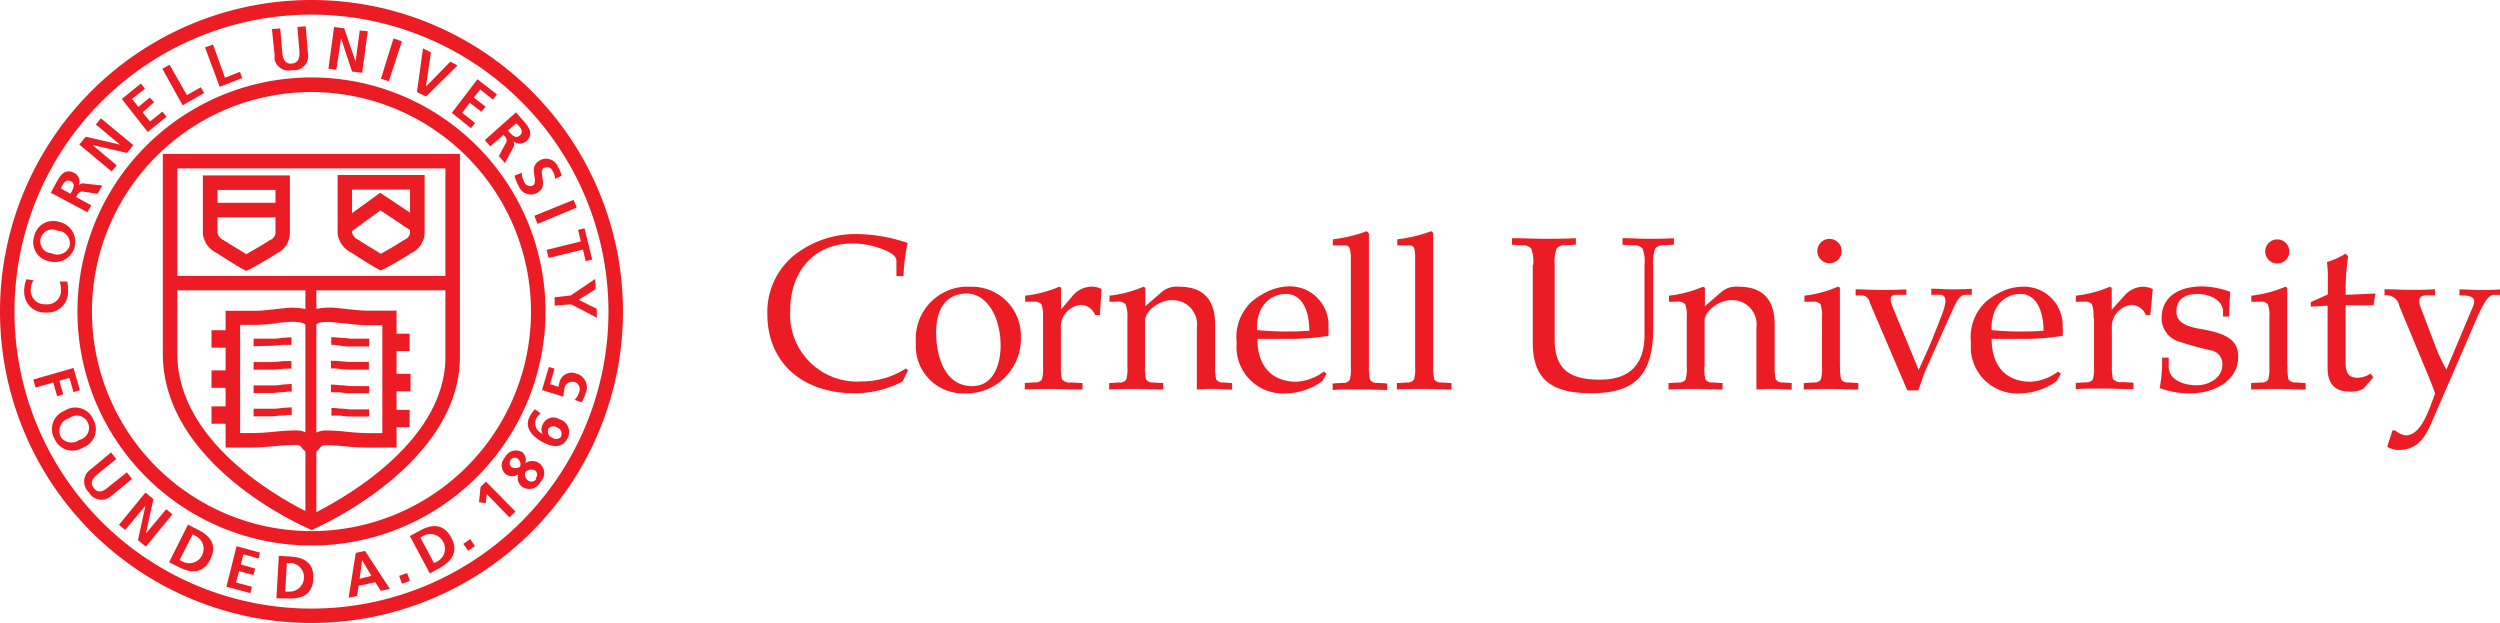 <svg xmlns="http://www.w3.org/2000/svg" width="200.654" height="50" viewBox="0 0 200.654 50">
  <g id="Group_395" data-name="Group 395" transform="translate(-31 -4135)">
    <path id="Path_784" data-name="Path 784" d="M72.437,30.623a8.414,8.414,0,0,1-3.818.944c-4.2,0-7.03-2.441-7.03-6.364a5.869,5.869,0,0,1,2.132-4.7,7.946,7.946,0,0,1,5.062-1.717,13.054,13.054,0,0,1,4.069.716,14.039,14.039,0,0,0-.334,2.661h-.569v-1.22c0-.489-.7-.814-1.507-1.083a6.661,6.661,0,0,0-2-.317c-3.254,0-5.02,2.393-5.02,5.371a5.381,5.381,0,0,0,5.754,5.7,6.516,6.516,0,0,0,3.548-1.05l.154.171Z" transform="translate(31 4135)" fill="#eb1c24"/>
    <path id="Path_785" data-name="Path 785" d="M73.51,27.474a4.176,4.176,0,0,1,3.858-4.46h.6a3.93,3.93,0,0,1,3.971,3.89.181.181,0,0,1,0,.1,4.4,4.4,0,0,1-4.215,4.573H77.36a3.806,3.806,0,0,1-3.85-4.1m1.628-.749c0,1.839.667,4.264,2.9,4.264,1.628,0,2.271-1.627,2.271-3.255,0-2.254-1.066-4.183-2.743-4.183-1.88.057-2.433,1.546-2.433,3.174" transform="translate(31 4135)" fill="#eb1c24"/>
    <path id="Path_786" data-name="Path 786" d="M83.708,25.5a2.718,2.718,0,0,0-.122-1.082.764.764,0,0,0-.651-.2h-.651v-.488a9.5,9.5,0,0,0,2.726-.716l.147.065v1.766l.944-1.115a2.023,2.023,0,0,1,1.5-.724,1.748,1.748,0,0,1,.814.195l-.139,2.083H87.9a1.269,1.269,0,0,0-1.188-.813,1.79,1.79,0,0,0-1.563,1.953v3.011a3.866,3.866,0,0,0,.09,1.017.814.814,0,0,0,.732.244l.912.049v.521c-.912,0-1.628-.049-2.442-.049s-1.554,0-2.189.049v-.529l.814-.049a.577.577,0,0,0,.562-.244,3.256,3.256,0,0,0,.089-1.017V25.5Z" transform="translate(31 4135)" fill="#eb1c24"/>
    <path id="Path_787" data-name="Path 787" d="M91.895,29.435a3.9,3.9,0,0,0,.089,1.017.594.594,0,0,0,.562.244l.813.049v.521c-.609,0-1.31-.049-2.172-.049s-1.555,0-2.166.049v-.521l.815-.049a.576.576,0,0,0,.561-.244,3.283,3.283,0,0,0,.09-1.017V25.5a2.725,2.725,0,0,0-.147-1.082.763.763,0,0,0-.651-.2h-.642v-.489a9.457,9.457,0,0,0,2.725-.716l.155.073v1.49l1.293-1.123a1.871,1.871,0,0,1,1.417-.44c2.043,0,2.89,1.14,2.89,3.044v3.377a3.736,3.736,0,0,0,.089,1.017.6.6,0,0,0,.561.245l.717.048v.521c-.441,0-.944-.049-1.433-.049a12.8,12.8,0,0,0-1.4.049V26.31a1.954,1.954,0,0,0-2.011-2.222c-1.067,0-2.148.928-2.148,1.628v3.711Z" transform="translate(31 4135)" fill="#eb1c24"/>
    <path id="Path_788" data-name="Path 788" d="M106.617,26.22a3.74,3.74,0,0,1,0,.733,18.658,18.658,0,0,1-3.166.244H100.92c0,2.043,1.017,3.442,3.166,3.442a4.063,4.063,0,0,0,2.164-.814l.228.171-.35.594a5.1,5.1,0,0,1-2.8.977,3.735,3.735,0,0,1-4.069-3.361,5.228,5.228,0,0,1,0-.708,3.891,3.891,0,0,1,1.261-3.337,6.3,6.3,0,0,1,1.083-.7,4.24,4.24,0,0,1,1.717-.472,3.108,3.108,0,0,1,3.3,2.872,2.672,2.672,0,0,1,0,.358m-5.7.277a25.541,25.541,0,0,0,4.167.049c0-1.628-.594-2.954-1.856-2.954s-2.441,1-2.335,2.905Z" transform="translate(31 4135)" fill="#eb1c24"/>
    <path id="Path_789" data-name="Path 789" d="M108.39,20.41c0-.4-.049-.716-.439-.716h-.977v-.488a11.613,11.613,0,0,0,2.726-.651l.171.17V29.468a3.866,3.866,0,0,0,.09,1.017.592.592,0,0,0,.561.244l.814.049V31.3c-.627,0-1.327-.049-2.189-.049s-1.555,0-2.189.049v-.521l.814-.049a.576.576,0,0,0,.561-.244,3.286,3.286,0,0,0,.09-1.017V20.41Z" transform="translate(31 4135)" fill="#eb1c24"/>
    <path id="Path_790" data-name="Path 790" d="M113.566,20.41c0-.4-.049-.716-.439-.716h-.977v-.488a11.613,11.613,0,0,0,2.726-.651l.155.138V29.435a3.858,3.858,0,0,0,.089,1.017.6.6,0,0,0,.562.244l.814.049v.521c-.627,0-1.327-.049-2.189-.049s-1.555,0-2.19.049v-.521l.814-.049a.577.577,0,0,0,.562-.244,3.253,3.253,0,0,0,.089-1.017V20.41Z" transform="translate(31 4135)" fill="#eb1c24"/>
    <path id="Path_791" data-name="Path 791" d="M121.932,21.265a2.991,2.991,0,0,0-.155-1.31.812.812,0,0,0-.732-.261l-.814-.048v-.529c.912,0,1.734.048,2.588.048s1.628,0,2.539-.048v.52l-.814.049a.812.812,0,0,0-.732.261,3.25,3.25,0,0,0-.155,1.31v6.014c0,2.441,1.294,3.2,3.605,3.2,1.888,0,3.606-.716,3.606-3.621V21.265a3.006,3.006,0,0,0-.155-1.31.813.813,0,0,0-.733-.261l-.878-.048v-.529c.7,0,1.4.048,2.026.048s1.326,0,2.1-.048v.52l-.774.049a.812.812,0,0,0-.732.261,3.268,3.268,0,0,0-.155,1.31v5.054c0,3.743-1.416,5.249-4.948,5.249-2.97,0-4.72-.9-4.72-4.069V21.265Z" transform="translate(32.123 4135)" fill="#eb1c24"/>
    <path id="Path_792" data-name="Path 792" d="M135.555,29.435a3.859,3.859,0,0,0,.09,1.017.592.592,0,0,0,.561.244l.814.049v.521c-.611,0-1.31-.049-2.165-.049s-1.554,0-2.173.049v-.521l.814-.049a.578.578,0,0,0,.562-.244,3.253,3.253,0,0,0,.089-1.017V25.5a2.718,2.718,0,0,0-.122-1.082.763.763,0,0,0-.651-.2h-.651v-.489a9.472,9.472,0,0,0,2.726-.716l.155.073v1.49l1.294-1.123a1.866,1.866,0,0,1,1.416-.44c2.042,0,2.889,1.14,2.889,3.044v3.377a3.858,3.858,0,0,0,.089,1.017.6.6,0,0,0,.562.245l.716.048v.521c-.439,0-.944-.049-1.432-.049a12.826,12.826,0,0,0-1.4.049V26.31a1.953,1.953,0,0,0-2.01-2.222c-1.066,0-2.149.928-2.149,1.628v3.711Z" transform="translate(32.234 4135)" fill="#eb1c24"/>
    <path id="Path_793" data-name="Path 793" d="M146.362,29.435a3.861,3.861,0,0,0,.089,1.017.6.6,0,0,0,.562.244l.814.049v.521c-.627,0-1.327-.049-2.189-.049s-1.555,0-2.19.049v-.521l.814-.049a.577.577,0,0,0,.562-.244,3.223,3.223,0,0,0,.089-1.017V25.5a2.718,2.718,0,0,0-.122-1.082.739.739,0,0,0-.643-.2H143.5v-.489a9.335,9.335,0,0,0,2.694-.724l.155.073v6.348Zm.13-9.253a.977.977,0,0,1-1.953,0,.977.977,0,1,1,1.953,0Z" transform="translate(32.323 4135)" fill="#eb1c24"/>
    <path id="Path_794" data-name="Path 794" d="M153.3,29.435c-.3.651-.472,1.31-.716,1.9h-.871l-3.011-7.047a.7.7,0,0,0-.545-.578h-.594v-.488c.683,0,1.367.049,2.042.049s1.351,0,2.027-.049v.439h-.814c-.456,0-.578.261-.277.993l2.084,5.037c.366-.813.748-1.627,1.082-2.441l.732-1.855c.472-1.2.44-1.718-.089-1.734h-.716v-.488c.545,0,1.1.049,1.627.049s1.1,0,1.628-.049v.488h-.545c-.44,0-.733.643-.977,1.172Z" transform="translate(32.371 4135)" fill="#eb1c24"/>
    <path id="Path_795" data-name="Path 795" d="M164.1,26.22a3.74,3.74,0,0,1,0,.733,18.658,18.658,0,0,1-3.166.244H158.4c0,2.043,1.017,3.442,3.166,3.442a4.063,4.063,0,0,0,2.164-.814l.228.171-.35.594a5.1,5.1,0,0,1-2.8.977,3.735,3.735,0,0,1-4.069-3.361,5.225,5.225,0,0,1,0-.708A3.891,3.891,0,0,1,158,24.161a6.3,6.3,0,0,1,1.083-.7,4.121,4.121,0,0,1,1.757-.448,3.1,3.1,0,0,1,3.255,2.938v.008a1.412,1.412,0,0,1,0,.26m-5.7.277a25.541,25.541,0,0,0,4.167.049c0-1.628-.594-2.954-1.856-2.954s-2.384,1-2.311,2.905" transform="translate(32.452 4135)" fill="#eb1c24"/>
    <path id="Path_796" data-name="Path 796" d="M166.5,25.5a2.718,2.718,0,0,0-.122-1.082.74.74,0,0,0-.643-.2h-.651v-.488a9.5,9.5,0,0,0,2.726-.716l.155.073v1.766l1.017-1.123a2.019,2.019,0,0,1,1.465-.716,1.748,1.748,0,0,1,.814.195l-.2,2.075H170.7a1.268,1.268,0,0,0-1.188-.813,1.789,1.789,0,0,0-1.538,1.92v3.011a3.858,3.858,0,0,0,.09,1.017.811.811,0,0,0,.732.245l.911.048v.521c-.911,0-1.627-.049-2.441-.049s-1.554,0-2.189.049v-.5l.814-.049a.576.576,0,0,0,.561-.244,3.256,3.256,0,0,0,.09-1.017V25.5Z" transform="translate(32.526 4135)" fill="#eb1c24"/>
    <path id="Path_797" data-name="Path 797" d="M172.477,28.719v.716c0,1.083,1.245,1.489,2.254,1.489s2.051-.643,2.051-1.627a1.115,1.115,0,0,0-.814-1.156,22.193,22.193,0,0,1-2.571-.7,1.953,1.953,0,0,1-1.49-1.9c0-1.888,1.628-2.555,3.256-2.555a6.849,6.849,0,0,1,2.254.439c-.057.627-.073,1.278-.09,1.978h-.488v-.375c0-.911-1.034-1.432-2.026-1.432-1.49,0-1.718.814-1.718,1.416,0,.749.578,1.156,1.9,1.384,2.083.349,3.06.87,3.06,2.237,0,1.929-1.921,2.938-3.866,2.938a6.961,6.961,0,0,1-2.441-.423,10.634,10.634,0,0,0,.195-2.441h.529Z" transform="translate(32.588 4135)" fill="#eb1c24"/>
    <path id="Path_798" data-name="Path 798" d="M181.941,29.435a3.862,3.862,0,0,0,.09,1.017.592.592,0,0,0,.561.244l.814.049v.521c-.626,0-1.326-.049-2.189-.049s-1.554,0-2.189.049v-.521l.814-.049a.576.576,0,0,0,.561-.244,3.254,3.254,0,0,0,.09-1.017V25.5a2.737,2.737,0,0,0-.122-1.082.74.74,0,0,0-.643-.2h-.684v-.489a9.464,9.464,0,0,0,2.726-.716l.155.073v6.348Zm.155-9.253a.968.968,0,1,1-.968-.968.968.968,0,0,1,.968.968" transform="translate(32.65 4135)" fill="#eb1c24"/>
    <path id="Path_799" data-name="Path 799" d="M183.773,24.609v-.366l1.367-.611v-1.22a9.846,9.846,0,0,0-.073-1.384,6.109,6.109,0,0,0,1.489-.667l.212.195a21.265,21.265,0,0,0-.2,2.482v.627l2.393-.106-.155.944h-2.238v4.614c0,.814.228,1.2.961,1.2a1.854,1.854,0,0,0,1.033-.334l.228.3-.814.928a2.033,2.033,0,0,1-1.139.212c-.928,0-1.717-.44-1.717-1.856V24.536Z" transform="translate(32.696 4135)" fill="#eb1c24"/>
    <path id="Path_800" data-name="Path 800" d="M196.72,24.609c.26-.651,0-.814-.627-.895h-.455v-.488c.561,0,1.1.048,1.627.048s1.107,0,1.628-.048v.439H198.4c-.424,0-.814.578-1.473,2.116l-3.549,8.187c-.561,1.277-1.188,2.148-2.661,2.148a1.789,1.789,0,0,1-.879-.26l.424-1.31h.227a1.457,1.457,0,0,0,.9.4c1.017-.073,1.57-1.489,1.9-2.3l.4-1.066c-.293-.814-.651-1.676-.977-2.441l-1.9-4.582a1.034,1.034,0,0,0-.912-.854h-.276v-.489c.683,0,1.351.049,2.026.049s1.343,0,2.026-.049v.489h-.667c-.488,0-.814.195-.423,1.139l1.107,2.9a12.464,12.464,0,0,0,.9,1.921Z" transform="translate(32.761 4135)" fill="#eb1c24"/>
    <path id="Path_801" data-name="Path 801" d="M25,50A25,25,0,1,1,50,25,25,25,0,0,1,25,50M25,1.172A23.837,23.837,0,1,0,48.836,25.008V25A23.86,23.86,0,0,0,25,1.172" transform="translate(31 4135)" fill="#eb1c24"/>
    <path id="Path_802" data-name="Path 802" d="M25,43.782A18.783,18.783,0,1,1,43.783,25,18.783,18.783,0,0,1,25,43.782M25,7.389A17.619,17.619,0,1,0,42.619,25.008V25A17.636,17.636,0,0,0,25,7.389" transform="translate(31 4135)" fill="#eb1c24"/>
    <path id="Path_803" data-name="Path 803" d="M25.048,42.545l-.236-.1c-.48-.2-11.743-5.127-11.743-14.055V12.353H36.914V28.629c0,8.561-11.158,13.575-11.638,13.786ZM14.233,13.517V28.393c0,7.5,9.212,12.134,10.807,12.883,1.579-.765,10.71-5.453,10.71-12.614V13.517Z" transform="translate(31 4135)" fill="#eb1c24"/>
    <path id="Path_804" data-name="Path 804" d="M19.735,21.745l-.285-.171c-.049,0-1.229-.724-2.051-1.269a1.972,1.972,0,0,1-1.115-1.49V14.079h6.983v4.647a1.84,1.84,0,0,1-1.075,1.627c-.813.546-2.116,1.246-2.164,1.27Zm-2.279-3.068a.815.815,0,0,0,.464.586l.089.049c.562.374,1.335.814,1.75,1.09.431-.244,1.27-.716,1.839-1.09l.106-.057a.651.651,0,0,0,.407-.57V15.243H17.456Z" transform="translate(31 4135)" fill="#eb1c24"/>
    <path id="Path_805" data-name="Path 805" d="M30.534,21.712l-.285-.171c-.049,0-1.229-.724-2.051-1.269a1.988,1.988,0,0,1-1.1-1.49V14.046h6.983v4.679a1.846,1.846,0,0,1-1.074,1.587c-.814.554-2.124,1.245-2.181,1.27Zm-2.279-3.068a.813.813,0,0,0,.472.586l.081.049c.562.374,1.335.814,1.75,1.09.431-.236,1.27-.708,1.839-1.09l.106-.057a.651.651,0,0,0,.407-.57V15.21H28.255Z" transform="translate(31 4135)" fill="#eb1c24"/>
    <rect id="Rectangle_165" data-name="Rectangle 165" width="23.356" height="1.156" transform="translate(44.143 4157.144)" fill="#eb1c24"/>
    <path id="Path_806" data-name="Path 806" d="M24.951,36.353a.947.947,0,0,1-.733-.424c-.13-.162-.179-.219-.382-.219-.651,0-1.123.04-1.668.089s-1.131.1-1.986.122H18.107V24.943h2.441c.4,0,.871-.057,1.416-.114l.977-.106a5.093,5.093,0,0,1,1.448.057,1.735,1.735,0,0,1,.546.188,1.705,1.705,0,0,1,.667-.212,5.276,5.276,0,0,1,1.392-.041l.992.106c.546.057,1.01.106,1.4.114h2.442V35.921H29.785a19.028,19.028,0,0,1-2.108-.1,14.56,14.56,0,0,0-1.562-.09.473.473,0,0,0-.44.228.938.938,0,0,1-.724.4m-1.115-1.807a1.512,1.512,0,0,1,1.123.464,1.7,1.7,0,0,1,1.237-.464,15.278,15.278,0,0,1,1.628.1,17.639,17.639,0,0,0,1.977.114h.887V26.1h-1.3c-.447,0-.936-.065-1.5-.122l-1.018-.1a3.929,3.929,0,0,0-1.115,0,.585.585,0,0,0-.439.236l-.317-.22-.375.277a.712.712,0,0,0-.447-.277,3.771,3.771,0,0,0-1.132-.04,8.276,8.276,0,0,0-.96.1,14.041,14.041,0,0,1-1.546.122H19.271v8.684h.9a18.429,18.429,0,0,0,1.9-.114c.537-.049,1.074-.1,1.774-.1" transform="translate(31 4135)" fill="#eb1c24"/>
    <rect id="Rectangle_166" data-name="Rectangle 166" width="5.77" height="1.164" transform="translate(47.854 4151.276)" fill="#eb1c24"/>
    <rect id="Rectangle_167" data-name="Rectangle 167" width="0.879" height="19.637" transform="translate(55.512 4157.355)" fill="#eb1c24"/>
    <path id="Path_807" data-name="Path 807" d="M33.049,18.563l-2.515-1.676-2.3,1.668-.675-.944,2.954-2.14,3.182,2.124Z" transform="translate(31 4135)" fill="#eb1c24"/>
    <path id="Path_808" data-name="Path 808" d="M29.622,27.808H28.149a3.653,3.653,0,0,1-.814-.065l-.472-.065h-.276v-.611h.276l.5.049c.3,0,.569.057.814.065h1.464Z" transform="translate(31 4135)" fill="#eb1c24"/>
    <path id="Path_809" data-name="Path 809" d="M29.606,29.671H28.133a9.783,9.783,0,0,1-1.172-.1h-.4v-.61h.464c.456.049.814.09,1.107.09h1.473Z" transform="translate(31 4135)" fill="#eb1c24"/>
    <path id="Path_810" data-name="Path 810" d="M29.622,31.559H28.149a3.824,3.824,0,0,1-.863-.073h-.724v-.611h.3l.488.049c.31,0,.578.057.814.065H29.63Z" transform="translate(31 4135)" fill="#eb1c24"/>
    <path id="Path_811" data-name="Path 811" d="M29.622,33.431H28.149a5.066,5.066,0,0,1-.814-.073H26.6v-.611h.26l.488.049c.31,0,.578.057.814.065H29.63Z" transform="translate(31 4135)" fill="#eb1c24"/>
    <path id="Path_812" data-name="Path 812" d="M20.353,27.791v-.61h1.473a3.839,3.839,0,0,0,.814-.065l.748-.049v.61H22.7c-.326.041-.619.065-.863.073Z" transform="translate(31 4135)" fill="#eb1c24"/>
    <path id="Path_813" data-name="Path 813" d="M21.826,29.671H20.353v-.61h1.473c.26,0,.586-.041.96-.082h.6v.611h-.537c-.39.04-.732.081-1.025.081" transform="translate(31 4135)" fill="#eb1c24"/>
    <path id="Path_814" data-name="Path 814" d="M20.353,31.543v-.61h1.473a3.914,3.914,0,0,0,.814-.065l.773-.049v.61h-.277l-.431.049c-.326,0-.6.057-.814.065Z" transform="translate(31 4135)" fill="#eb1c24"/>
    <path id="Path_815" data-name="Path 815" d="M20.353,33.415v-.61h1.473a3.914,3.914,0,0,0,.814-.065l.773-.049v.61h-.277l-.431.049c-.326,0-.6.057-.814.065Z" transform="translate(31 4135)" fill="#eb1c24"/>
    <rect id="Rectangle_168" data-name="Rectangle 168" width="1.27" height="1.4" transform="translate(47.976 4161.506)" fill="#eb1c24"/>
    <rect id="Rectangle_169" data-name="Rectangle 169" width="1.343" height="1.4" transform="translate(47.976 4164.728)" fill="#eb1c24"/>
    <rect id="Rectangle_170" data-name="Rectangle 170" width="1.27" height="1.392" transform="translate(47.976 4167.617)" fill="#eb1c24"/>
    <rect id="Rectangle_171" data-name="Rectangle 171" width="1.27" height="1.392" transform="translate(62.608 4161.782)" fill="#eb1c24"/>
    <rect id="Rectangle_172" data-name="Rectangle 172" width="1.343" height="1.4" transform="translate(62.608 4165.005)" fill="#eb1c24"/>
    <rect id="Rectangle_173" data-name="Rectangle 173" width="1.27" height="1.392" transform="translate(62.608 4167.894)" fill="#eb1c24"/>
    <path id="Path_816" data-name="Path 816" d="M5.4,22.6a3.071,3.071,0,0,1,.057.765,1.628,1.628,0,0,1-1.53,1.717,1.009,1.009,0,0,1-.269,0,1.628,1.628,0,0,1-1.709-1.538,1.6,1.6,0,0,1,0-.391,2.36,2.36,0,0,1,.171-.74l.57.081a1.394,1.394,0,0,0-.22.708,1.124,1.124,0,0,0,1.02,1.218l.046,0a.237.237,0,0,0,.106,0,1.1,1.1,0,0,0,1.243-.933l0-.019a.646.646,0,0,0,0-.139,1.63,1.63,0,0,0-.1-.732Z" transform="translate(31 4135)" fill="#eb1c24"/>
    <path id="Path_817" data-name="Path 817" d="M2.751,18.929a1.562,1.562,0,0,1,1.88-1.155l.228.065a1.628,1.628,0,1,1-.887,3.133A1.553,1.553,0,0,1,2.686,19.19c.016-.082.04-.171.065-.261m2.84.814a1.026,1.026,0,0,0-.8-1.21l-.014,0H4.655a.961.961,0,0,0-.964,1.662.971.971,0,0,0,.451.129,1.034,1.034,0,0,0,1.39-.453l0,0a.44.44,0,0,0,.041-.106Z" transform="translate(31 4135)" fill="#eb1c24"/>
    <path id="Path_818" data-name="Path 818" d="M4.077,15.471l.342-.635c.334-.627.716-1.392,1.538-.952a.756.756,0,0,1,.366.968.521.521,0,0,1,.48-.114l1.408.147-.374.667L6.73,15.389a.432.432,0,0,0-.521.244l-.1.188,1.22.659-.317.553Zm1.579.081.106-.195c.154-.293.285-.643-.082-.814s-.561.122-.716.415l-.073.171Z" transform="translate(31 4135)" fill="#eb1c24"/>
    <path id="Path_819" data-name="Path 819" d="M6.364,11.6l.521-.627,2.742.635L7.69,9.986,8.1,9.5l2.6,2.149-.512.626L7.43,11.646l1.937,1.627-.407.489Z" transform="translate(31 4135)" fill="#eb1c24"/>
    <path id="Path_820" data-name="Path 820" d="M9.774,7.943,11.3,6.706l.333.415-1.041.814.513.643.919-.749.342.374-.92.814.594.733.993-.79.334.415-1.514,1.213Z" transform="translate(31 4135)" fill="#eb1c24"/>
    <path id="Path_821" data-name="Path 821" d="M13.029,5.518l.578-.326L15,7.634,16.121,7l.261.464-1.725.985Z" transform="translate(31 4135)" fill="#eb1c24"/>
    <path id="Path_822" data-name="Path 822" d="M16.455,3.8l.643-.228.96,2.669,1.2-.48.18.5-1.807.708Z" transform="translate(31 4135)" fill="#eb1c24"/>
    <path id="Path_823" data-name="Path 823" d="M21.826,2.336l.667-.057.163,1.937c.049.57.26.936.765.887s.651-.431.61-1l-.162-1.937.667-.057.179,2.149a1.154,1.154,0,0,1-.9,1.364l-.012,0a.937.937,0,0,1-.334,0,1.156,1.156,0,0,1-1.422-.806l0-.008a1.435,1.435,0,0,1,0-.334Z" transform="translate(31 4135)" fill="#eb1c24"/>
    <path id="Path_824" data-name="Path 824" d="M26.815,2.165l.814.114.911,2.669.334-2.5.643.057-.448,3.336-.814-.1-.878-2.645-.383,2.5-.635-.081Z" transform="translate(31 4135)" fill="#eb1c24"/>
    <path id="Path_825" data-name="Path 825" d="M31.584,3.084l.675.236-1.049,3.2-.635-.2Z" transform="translate(31 4135)" fill="#eb1c24"/>
    <path id="Path_826" data-name="Path 826" d="M33.952,3.882l.635.326-.4,2.742,1.953-2,.586.3-2.539,2.5-.724-.359Z" transform="translate(31 4135)" fill="#eb1c24"/>
    <path id="Path_827" data-name="Path 827" d="M38.322,6.364l1.562,1.213-.325.415-1.017-.814-.513.651.936.732-.326.415L37.7,8.244l-.6.814,1.026.813-.326.416L36.263,9.058Z" transform="translate(31 4135)" fill="#eb1c24"/>
    <path id="Path_828" data-name="Path 828" d="M41.415,9.016l.472.539c.472.536,1.05,1.162.349,1.781a.813.813,0,0,1-1.042,0,.457.457,0,0,1,0,.5l-.666,1.252-.488-.561.529-.992a.418.418,0,0,0-.041-.579l-.131-.129-1.05.919-.439-.5Zm-.644,1.449.146.18c.221.244.506.495.814.219s.082-.57-.138-.814l-.147-.162Z" transform="translate(31 4135)" fill="#eb1c24"/>
    <path id="Path_829" data-name="Path 829" d="M44.564,14.364a1.624,1.624,0,0,0-.22-.659.455.455,0,0,0-.6-.247l-.007,0h-.089c-.513.382.447,1.465-.513,2.01a1.042,1.042,0,0,1-1.426-.371l-.006-.012a.816.816,0,0,1-.082-.171A3.094,3.094,0,0,1,41.3,14.1l.577-.236a1.688,1.688,0,0,0,.2.748.52.52,0,0,0,.675.285c.554-.325-.415-1.44.546-2.01a1.018,1.018,0,0,1,1.4.339v0a.449.449,0,0,1,.074.138,2.337,2.337,0,0,1,.3.741Z" transform="translate(31 4135)" fill="#eb1c24"/>
    <path id="Path_830" data-name="Path 830" d="M46.037,16.04l.252.618L43.14,17.969l-.252-.651Z" transform="translate(31 4135)" fill="#eb1c24"/>
    <path id="Path_831" data-name="Path 831" d="M46.615,19.377l-.22-.928.521-.122.61,2.5-.512.13-.228-.928-2.751.675-.163-.651Z" transform="translate(31 4135)" fill="#eb1c24"/>
    <path id="Path_832" data-name="Path 832" d="M45.809,23.714l1.961-1.326.041.813-1.367.863,1.456.724V25.5l-2.05-1.074-1.335.1v-.668Z" transform="translate(31 4135)" fill="#eb1c24"/>
    <path id="Path_833" data-name="Path 833" d="M5.9,29.533l.513,1.79L5.9,31.47l-.326-1.139-.813.227.317,1.091L4.59,31.8l-.318-1.1-1.416.407-.187-.643Z" transform="translate(31 4135)" fill="#eb1c24"/>
    <path id="Path_834" data-name="Path 834" d="M7.479,33.659A1.564,1.564,0,0,1,6.918,35.8l-.033.019a1.268,1.268,0,0,1-.22.1,1.563,1.563,0,0,1-2.16-.467l-.013-.021a1.386,1.386,0,0,1-.122-.22,1.579,1.579,0,0,1,.594-2.14l.22-.106a1.571,1.571,0,0,1,2.148.415,1.92,1.92,0,0,1,.147.285M4.834,35a1.041,1.041,0,0,0,1.416.382l.1-.073a.987.987,0,0,0-.383-1.937,1.1,1.1,0,0,0-.431.2,1.042,1.042,0,0,0-.741,1.261A1.055,1.055,0,0,1,4.834,35" transform="translate(31 4135)" fill="#eb1c24"/>
    <path id="Path_835" data-name="Path 835" d="M8.911,36.312l.423.529-1.489,1.2c-.448.358-.635.733-.309,1.14s.691.309,1.123-.057l1.522-1.213.423.529L8.96,39.779a1.165,1.165,0,0,1-1.628,0,1.278,1.278,0,0,1-.195-.261,1.179,1.179,0,0,1-.106-1.627,1.6,1.6,0,0,1,.252-.22Z" transform="translate(31 4135)" fill="#eb1c24"/>
    <path id="Path_836" data-name="Path 836" d="M11.67,39.535l.643.521-.6,2.759,1.627-1.945.5.407-2.132,2.6-.635-.521.6-2.767-1.628,1.945-.5-.407Z" transform="translate(31 4135)" fill="#eb1c24"/>
    <path id="Path_837" data-name="Path 837" d="M15.087,42.106l.814.415c.92.464,1.579,1.18.977,2.376s-1.571,1.1-2.49.635l-.814-.407Zm-.675,2.84.334.171a1.155,1.155,0,0,0,1.033-2.059l-.309-.171Z" transform="translate(31 4135)" fill="#eb1c24"/>
    <path id="Path_838" data-name="Path 838" d="M18.986,43.84l1.88.513-.106.472-1.221-.334-.211.814,1.155.333-.138.513-1.156-.309-.244.911,1.27.342-.122.513-1.921-.513Z" transform="translate(31 4135)" fill="#eb1c24"/>
    <path id="Path_839" data-name="Path 839" d="M22.379,44.612l.928.057c1.025.057,1.912.456,1.839,1.791s-1.025,1.627-2.042,1.57l-.92-.008Zm.513,2.873h.374a1.155,1.155,0,0,0,.131-2.3h-.375Z" transform="translate(31 4135)" fill="#eb1c24"/>
    <path id="Path_840" data-name="Path 840" d="M28.556,44.377l.741-.163,1.994,3.052-.733.155-.439-.692-1.335.285-.122.814-.683.146Zm.505.586h0l-.2,1.489.952-.236Z" transform="translate(31 4135)" fill="#eb1c24"/>
    <rect id="Rectangle_174" data-name="Rectangle 174" width="0.678" height="0.673" transform="translate(63.036 4181.217) rotate(-19.751)" fill="#eb1c24"/>
    <path id="Path_841" data-name="Path 841" d="M32.894,43.026l.814-.439c.9-.5,1.872-.619,2.506.553s0,1.913-.9,2.441l-.814.44ZM34.839,45.2l.326-.179a1.147,1.147,0,0,0,.382-1.577q-.015-.026-.033-.051a1.163,1.163,0,0,0-1.448-.431l-.326.179Z" transform="translate(31 4135)" fill="#eb1c24"/>
    <rect id="Rectangle_175" data-name="Rectangle 175" width="0.673" height="0.672" transform="matrix(0.823, -0.568, 0.568, 0.823, 68.183, 4178.652)" fill="#eb1c24"/>
    <path id="Path_842" data-name="Path 842" d="M38.574,39.071,39,38.656l2.368,2.4-.48.472L39.07,39.657l-.081.724-.545-.073Z" transform="translate(31 4135)" fill="#eb1c24"/>
    <path id="Path_843" data-name="Path 843" d="M41.585,38.077a.861.861,0,0,1-.96,0,.9.9,0,0,1-.174-1.265l0,0a1.1,1.1,0,0,1,.09-.114.952.952,0,0,1,1.261-.456h.057a.872.872,0,0,1,.317.928.952.952,0,0,1,1.091,0A.985.985,0,0,1,43.5,38.54h0a.648.648,0,0,1-.122.139.993.993,0,0,1-1.324.469l-.011,0L41.9,39.07a.92.92,0,0,1-.31-.993m.163-.642a.551.551,0,0,0-.171-.586.39.39,0,0,0-.545,0,.446.446,0,0,0,0,.626.625.625,0,0,0,.716-.032Zm1.229.968a.438.438,0,0,0,0-.618.675.675,0,0,0-.814.1.627.627,0,0,0,.2.676.488.488,0,0,0,.681-.111l0,0Z" transform="translate(31 4135)" fill="#eb1c24"/>
    <path id="Path_844" data-name="Path 844" d="M43.392,33.179a1.613,1.613,0,0,0-.382.464.911.911,0,0,0,.54,1.17l.005,0a.733.733,0,0,1,0-.733.935.935,0,0,1,1.22-.5l.139.073a1.066,1.066,0,0,1,.722,1.324L45.63,35a.81.81,0,0,1-.1.2c-.415.814-1.2.676-1.912.318s-1.628-1.115-1.1-2.092a2.477,2.477,0,0,1,.423-.578Zm.944,1.953a.5.5,0,0,0,.707-.1v0a.137.137,0,0,0,0-.057.513.513,0,0,0-.3-.651.529.529,0,0,0-.741.09.071.071,0,0,1,0,.041.529.529,0,0,0,.31.675Z" transform="translate(31 4135)" fill="#eb1c24"/>
    <path id="Path_845" data-name="Path 845" d="M44.515,29.59l-.366,1.237.683.22a2.188,2.188,0,0,1,.057-.3,1,1,0,0,1,1.154-.821l.034.007a1.24,1.24,0,0,1,.171.049,1.154,1.154,0,0,1,.816,1.416l0,.008a.867.867,0,0,1-.065.154,3,3,0,0,1-.317.725l-.562-.187a1.628,1.628,0,0,0,.358-.611.618.618,0,0,0-.3-.814h-.057a.643.643,0,0,0-.806.421l-.008.027v.122a2.153,2.153,0,0,0-.081.6L43.5,31.3l.553-1.847Z" transform="translate(31 4135)" fill="#eb1c24"/>
  </g>
</svg>
